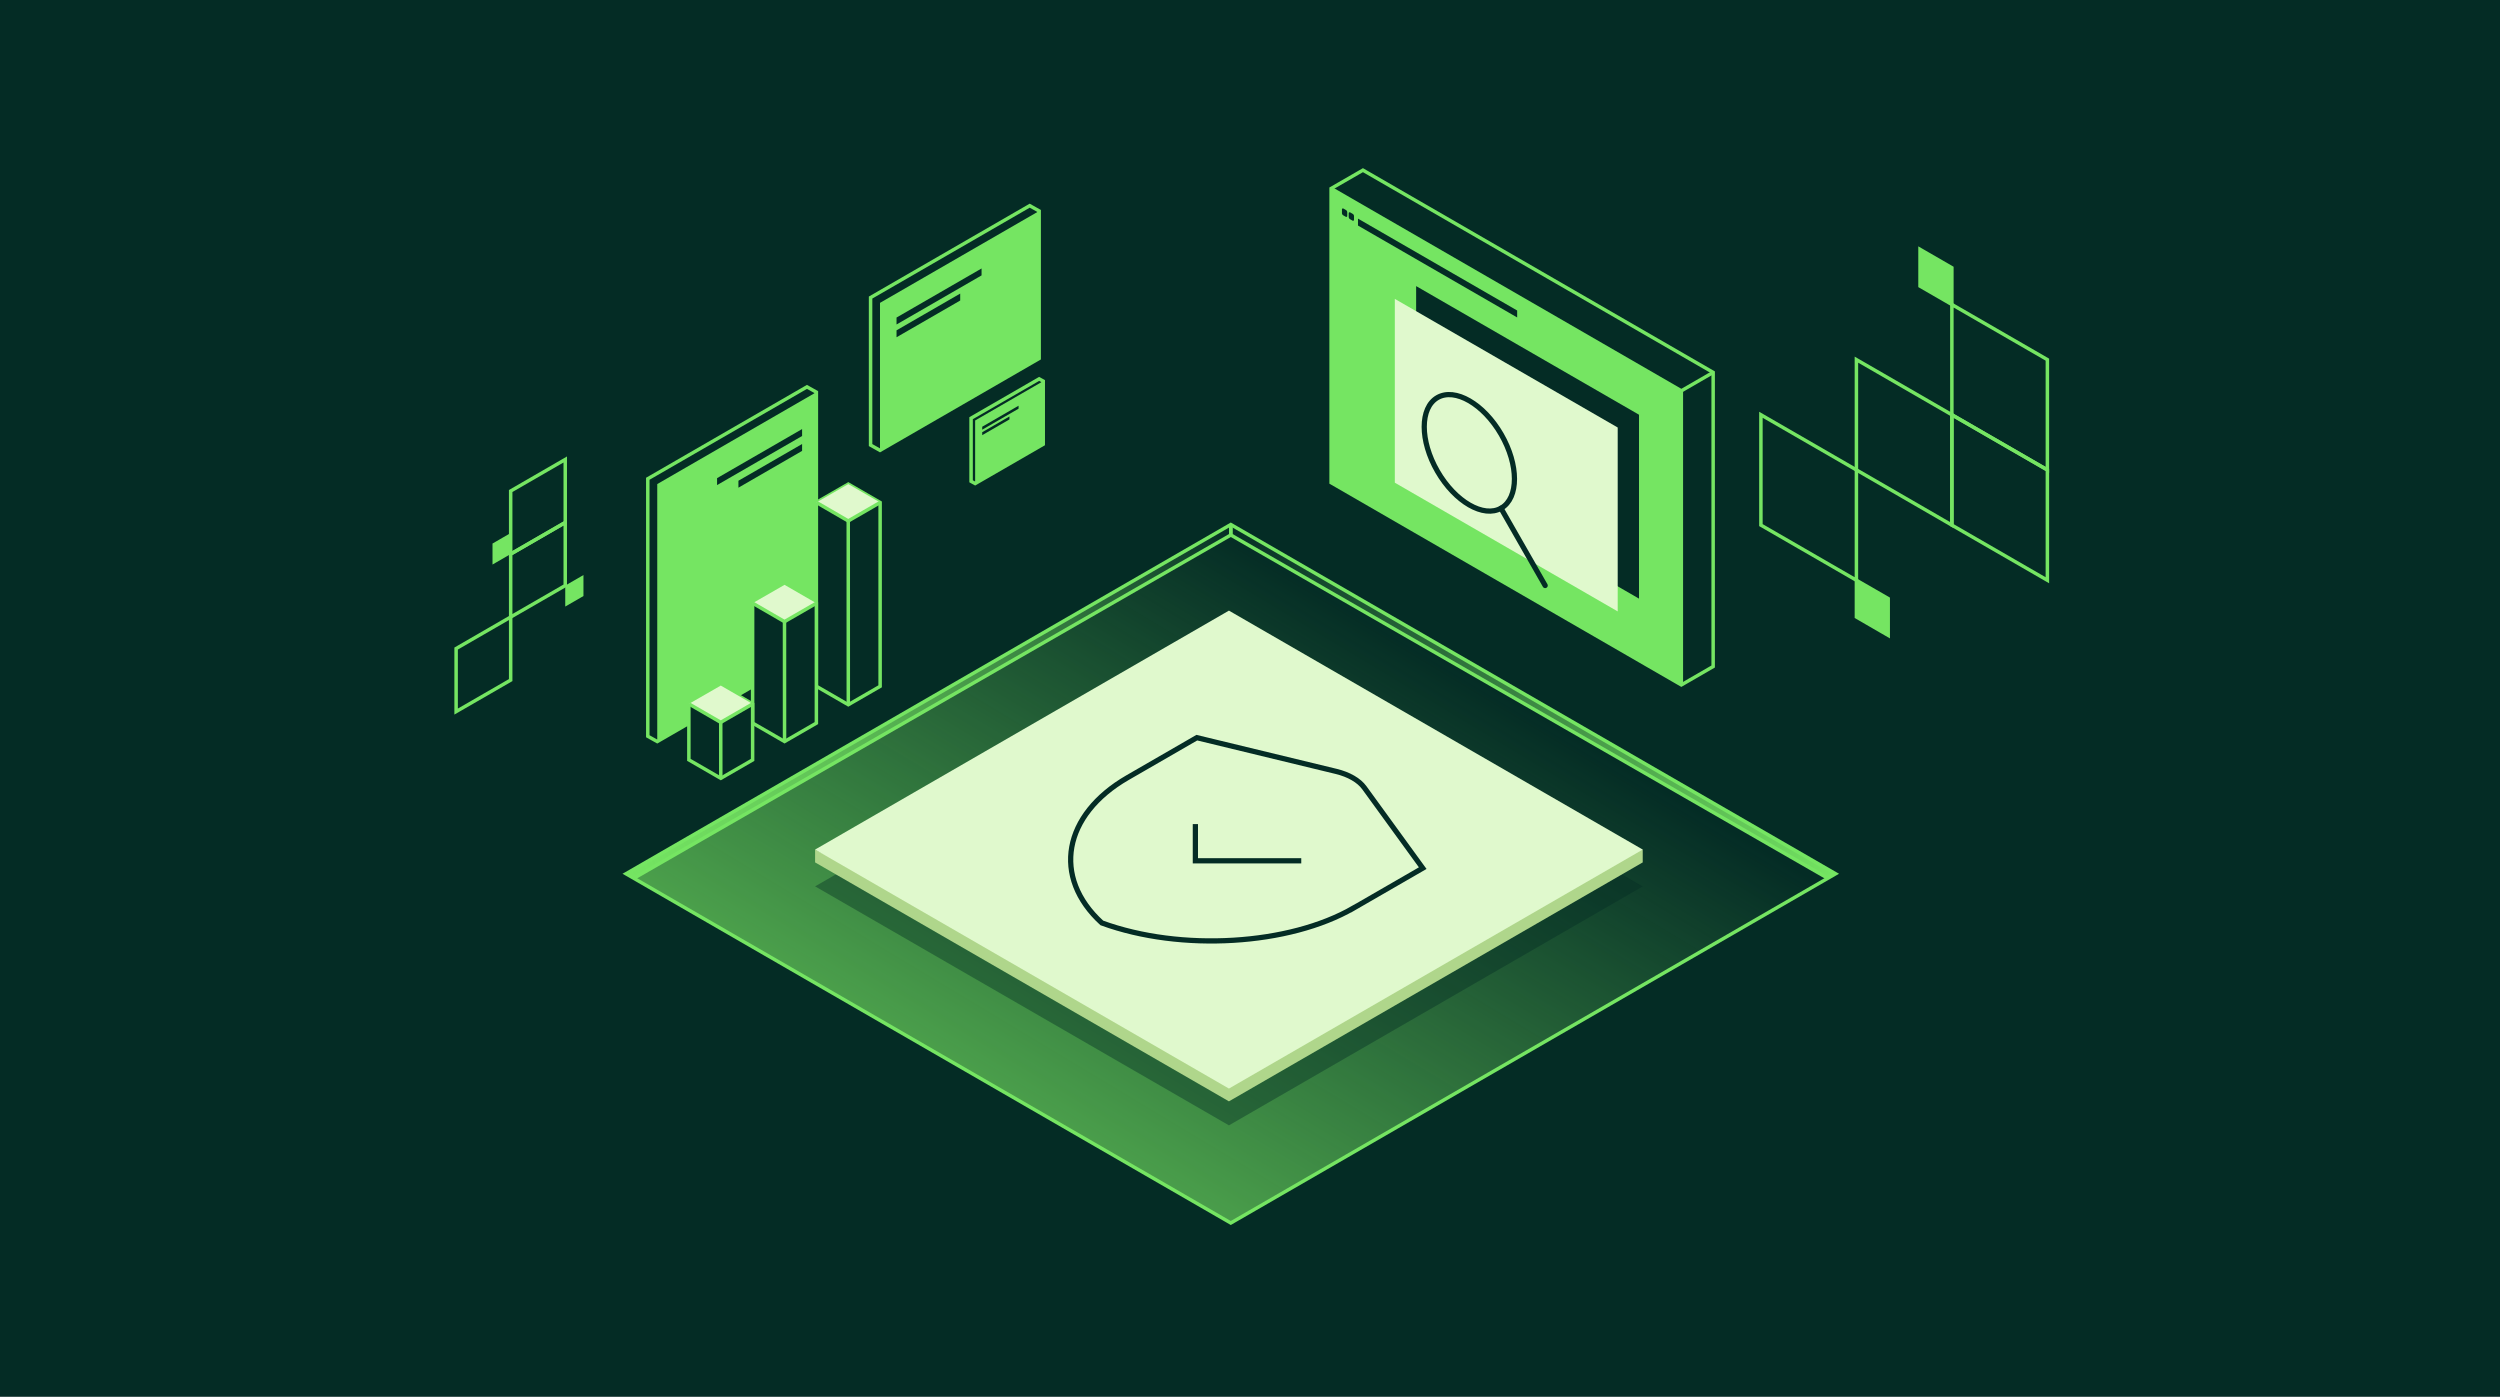<?xml version="1.0"?>
<svg xmlns="http://www.w3.org/2000/svg" width="358" height="200" viewBox="0 0 716 400" fill="none">
<rect x="0" y="0" width="716" height="400" fill="#808080" stroke="none"/>
<rect width="716" height="400" transform="matrix(-1 0 0 1 716 0)" fill="#042C25"/>
<g clip-path="url(#clip0_1315_1192)">
<path d="M352.498 150.225L525.712 250.245L352.498 350.266L179.283 250.245L352.498 150.225Z" fill="url(#paint0_linear_1315_1192)"/>
<path d="M352.498 150.225L525.712 250.245L352.498 350.266L179.283 250.245L352.498 150.225Z" stroke="#75E562" stroke-miterlimit="10"/>
<path d="M146.259 176.718L161.885 167.702V149.643L146.259 158.672V176.718Z" stroke="#75E562" stroke-miterlimit="10"/>
<path d="M146.259 158.671L161.885 149.642V131.596L146.259 140.625V158.671Z" stroke="#75E562" stroke-miterlimit="10"/>
<path d="M130.633 203.793L146.259 194.776V176.717L130.633 185.746V203.793Z" stroke="#75E562" stroke-miterlimit="10"/>
<path d="M146.259 158.672V152.656L141.054 155.67V161.686L146.259 158.672Z" fill="#75E562"/>
<path d="M167.102 170.703V164.688L161.885 167.702V173.717L167.102 170.703Z" fill="#75E562"/>
<path d="M297.617 60.424L294.907 58.904L249.334 85.22V127.467L252.031 128.987L297.617 102.659V60.424Z" stroke="#75E562" stroke-miterlimit="10"/>
<path d="M252.031 128.987L297.617 102.658V60.424L252.031 86.74V128.987Z" fill="#75E562"/>
<path d="M281.118 76.887L256.767 90.944V92.932L281.118 78.875V76.887Z" fill="#042C25"/>
<path d="M275.002 84.08L256.767 94.604V96.592L275.002 86.068V84.08Z" fill="#042C25"/>
<path d="M298.782 109.156L297.617 108.51L278.117 119.768V137.84L279.282 138.486L298.782 127.227V109.156Z" stroke="#75E562" stroke-miterlimit="10"/>
<path d="M279.282 138.486L298.782 127.228V109.156L279.282 120.415V138.486Z" fill="#75E562"/>
<path d="M291.716 116.197L281.308 122.213V123.061L291.716 117.046V116.197Z" fill="#042C25"/>
<path d="M289.108 119.273L281.308 123.782V124.63L289.108 120.122V119.273Z" fill="#042C25"/>
<path d="M352.498 150.225V153.226L523.483 251.537L525.712 250.245L352.498 150.225Z" fill="url(#paint1_linear_1315_1192)"/>
<path d="M352.498 150.225V153.226L523.483 251.537" stroke="#75E562" stroke-miterlimit="10"/>
<path d="M352.498 150.225V153.226L181.512 251.537L179.283 250.245L352.498 150.225Z" fill="url(#paint2_linear_1315_1192)"/>
<path d="M352.498 150.225V153.226L181.512 251.537" stroke="#75E562" stroke-miterlimit="10"/>
<path d="M559.015 87.208L549.898 81.94V71.416L559.015 76.684V87.208Z" fill="#75E562" stroke="#75E562" stroke-miterlimit="10"/>
<path d="M540.781 181.974L531.676 176.705V166.182L540.781 171.437V181.974Z" fill="#75E562" stroke="#75E562" stroke-miterlimit="10"/>
<path d="M586.367 166.182L559.015 150.39V118.793L586.367 134.585V166.182Z" stroke="#75E562" stroke-miterlimit="10"/>
<path d="M586.367 134.585L559.015 118.793V87.209L586.367 103.001V134.585Z" stroke="#75E562" stroke-miterlimit="10"/>
<path d="M559.015 150.389L531.676 134.584V103L559.015 118.792V150.389Z" stroke="#75E562" stroke-miterlimit="10"/>
<path d="M531.676 166.182L504.325 150.39V118.793L531.676 134.585V166.182Z" stroke="#75E562" stroke-miterlimit="10"/>
<path opacity="0.4" d="M351.966 185.531L470.477 253.866L351.966 322.303L233.442 253.854L351.966 185.531Z" fill="#042C25"/>
<path d="M464.133 243.318L388.422 199.602L276.23 264.391L233.442 243.318V246.99L351.966 315.427L470.477 246.99V243.318H464.133Z" fill="#AFD68B"/>
<path d="M351.966 174.881L470.477 243.317L351.966 311.767L233.442 243.317L351.966 174.881Z" fill="#E0F9CD"/>
<path d="M387.612 260.084C369.251 270.683 338.278 272.634 315.561 264.326C301.188 251.206 304.557 233.324 322.918 222.725L342.773 211.264L382.661 220.926C386.308 221.813 389.207 223.484 390.74 225.599L407.467 248.635L387.612 260.096V260.084Z" stroke="#042C25" stroke-width="1.5" stroke-miterlimit="10"/>
<path d="M372.682 246.533H342.355V236.021" stroke="#042C25" stroke-width="1.5"/>
<path d="M481.532 196.157L381.23 138.231V53.99L481.532 111.928V196.157Z" fill="#75E562"/>
<path d="M481.532 196.157L490.649 190.888V106.66L390.347 48.734L381.23 53.99V138.231L481.532 196.157Z" stroke="#75E562" stroke-miterlimit="10"/>
<path d="M481.532 196.157V111.928L381.23 53.99" stroke="#75E562" stroke-miterlimit="10"/>
<path d="M490.649 106.66L481.532 111.928" stroke="#75E562" stroke-miterlimit="10"/>
<path d="M388.929 64.602L434.515 90.917V88.929L388.929 62.613V64.602Z" fill="#042C25"/>
<path d="M384.712 61.677L385.434 62.094C385.624 62.209 385.852 62.069 385.852 61.854V60.803C385.852 60.524 385.7 60.271 385.472 60.144L384.75 59.726C384.56 59.612 384.332 59.752 384.332 59.967V61.018C384.332 61.297 384.484 61.55 384.712 61.677Z" fill="#042C25"/>
<path d="M386.649 62.778L387.371 63.196C387.561 63.31 387.789 63.171 387.789 62.955V61.904C387.789 61.626 387.637 61.372 387.409 61.246L386.687 60.828C386.497 60.714 386.27 60.853 386.27 61.069V62.12C386.27 62.398 386.421 62.651 386.649 62.778Z" fill="#042C25"/>
<path d="M469.413 118.779V171.449L405.58 134.584V81.939L469.413 118.779Z" fill="#042C25"/>
<path d="M463.31 122.439V175.109L399.477 138.244V85.6L463.31 122.439Z" fill="#E0F9CD"/>
<path d="M429.956 145.524C435.001 142.611 435.001 133.164 429.955 124.423C424.909 115.683 416.729 110.959 411.684 113.872C406.639 116.785 406.639 126.232 411.685 134.972C416.731 143.713 424.911 148.437 429.956 145.524Z" stroke="#042C25" stroke-width="1.5" stroke-linecap="round" stroke-linejoin="round"/>
<path d="M429.88 145.562L442.53 167.687" stroke="#042C25" stroke-width="1.5" stroke-linecap="round" stroke-linejoin="round"/>
<path d="M233.81 112.308L231.112 110.801L185.526 137.117V210.859L188.236 212.379L233.81 186.051V112.308Z" stroke="#75E562" stroke-miterlimit="10"/>
<path d="M188.236 212.38L233.81 186.051V112.309L188.236 138.637V212.38Z" fill="#75E562"/>
<path d="M229.719 122.883L205.369 136.94V138.928L229.719 124.871V122.883Z" fill="#042C25"/>
<path d="M229.72 127.162L211.485 137.686V139.674L229.72 129.138V127.162Z" fill="#042C25"/>
<path d="M252.069 196.561V143.917L242.952 138.648L233.81 143.904V196.548L242.952 201.829L252.069 196.561Z" fill="#042C25"/>
<path d="M252.069 196.561V143.917L242.952 138.648L233.81 143.904V196.548L242.952 201.829L252.069 196.561Z" stroke="#75E562" stroke-miterlimit="10"/>
<path d="M252.069 143.917L242.952 138.648L233.81 143.904L242.939 149.198L252.069 143.917Z" fill="#E0F9CD"/>
<path d="M233.81 143.904L242.939 149.198L252.069 143.917" stroke="#75E562" stroke-miterlimit="10"/>
<path d="M242.952 201.829L242.939 149.197" stroke="#75E562" stroke-miterlimit="10"/>
<path d="M233.81 207.099V172.766L224.692 167.498L215.55 172.754V207.086L224.692 212.367L233.81 207.099Z" fill="#042C25"/>
<path d="M233.81 207.099V172.766L224.692 167.498L215.55 172.754V207.086L224.692 212.367L233.81 207.099Z" stroke="#75E562" stroke-miterlimit="10"/>
<path d="M233.81 172.766L224.692 167.498L215.55 172.754L224.68 178.035L233.81 172.766Z" fill="#E0F9CD"/>
<path d="M215.55 172.754L224.68 178.035L233.81 172.767" stroke="#75E562" stroke-miterlimit="10"/>
<path d="M224.692 212.367L224.68 178.035" stroke="#75E562" stroke-miterlimit="10"/>
<path d="M215.55 217.634V201.614L206.433 196.346L197.29 201.601V217.621L206.433 222.902L215.55 217.634Z" fill="#042C25"/>
<path d="M215.55 217.634V201.614L206.433 196.346L197.29 201.601V217.621L206.433 222.902L215.55 217.634Z" stroke="#75E562" stroke-miterlimit="10"/>
<path d="M215.55 201.614L206.433 196.346L197.29 201.601L206.42 206.882L215.55 201.614Z" fill="#E0F9CD"/>
<path d="M197.29 201.602L206.42 206.882L215.55 201.614" stroke="#75E562" stroke-miterlimit="10"/>
<path d="M206.433 222.903L206.42 206.883" stroke="#75E562" stroke-miterlimit="10"/>
</g>
<defs>
<linearGradient id="paint0_linear_1315_1192" x1="252.854" y1="415.916" x2="396.18" y2="177.668" gradientUnits="userSpaceOnUse">
<stop stop-color="#75E562"/>
<stop offset="1" stop-color="#75E562" stop-opacity="0"/>
</linearGradient>
<linearGradient id="paint1_linear_1315_1192" x1="526.459" y1="251.056" x2="350.894" y2="151.493" gradientUnits="userSpaceOnUse">
<stop stop-color="#75E562"/>
<stop offset="1" stop-color="#75E562" stop-opacity="0"/>
</linearGradient>
<linearGradient id="paint2_linear_1315_1192" x1="178.536" y1="251.056" x2="354.102" y2="151.493" gradientUnits="userSpaceOnUse">
<stop stop-color="#75E562"/>
<stop offset="1" stop-color="#75E562" stop-opacity="0"/>
</linearGradient>
<clipPath id="clip0_1315_1192">
<rect width="457" height="303" fill="white" transform="translate(130 48)"/>
</clipPath>
</defs>
</svg>
